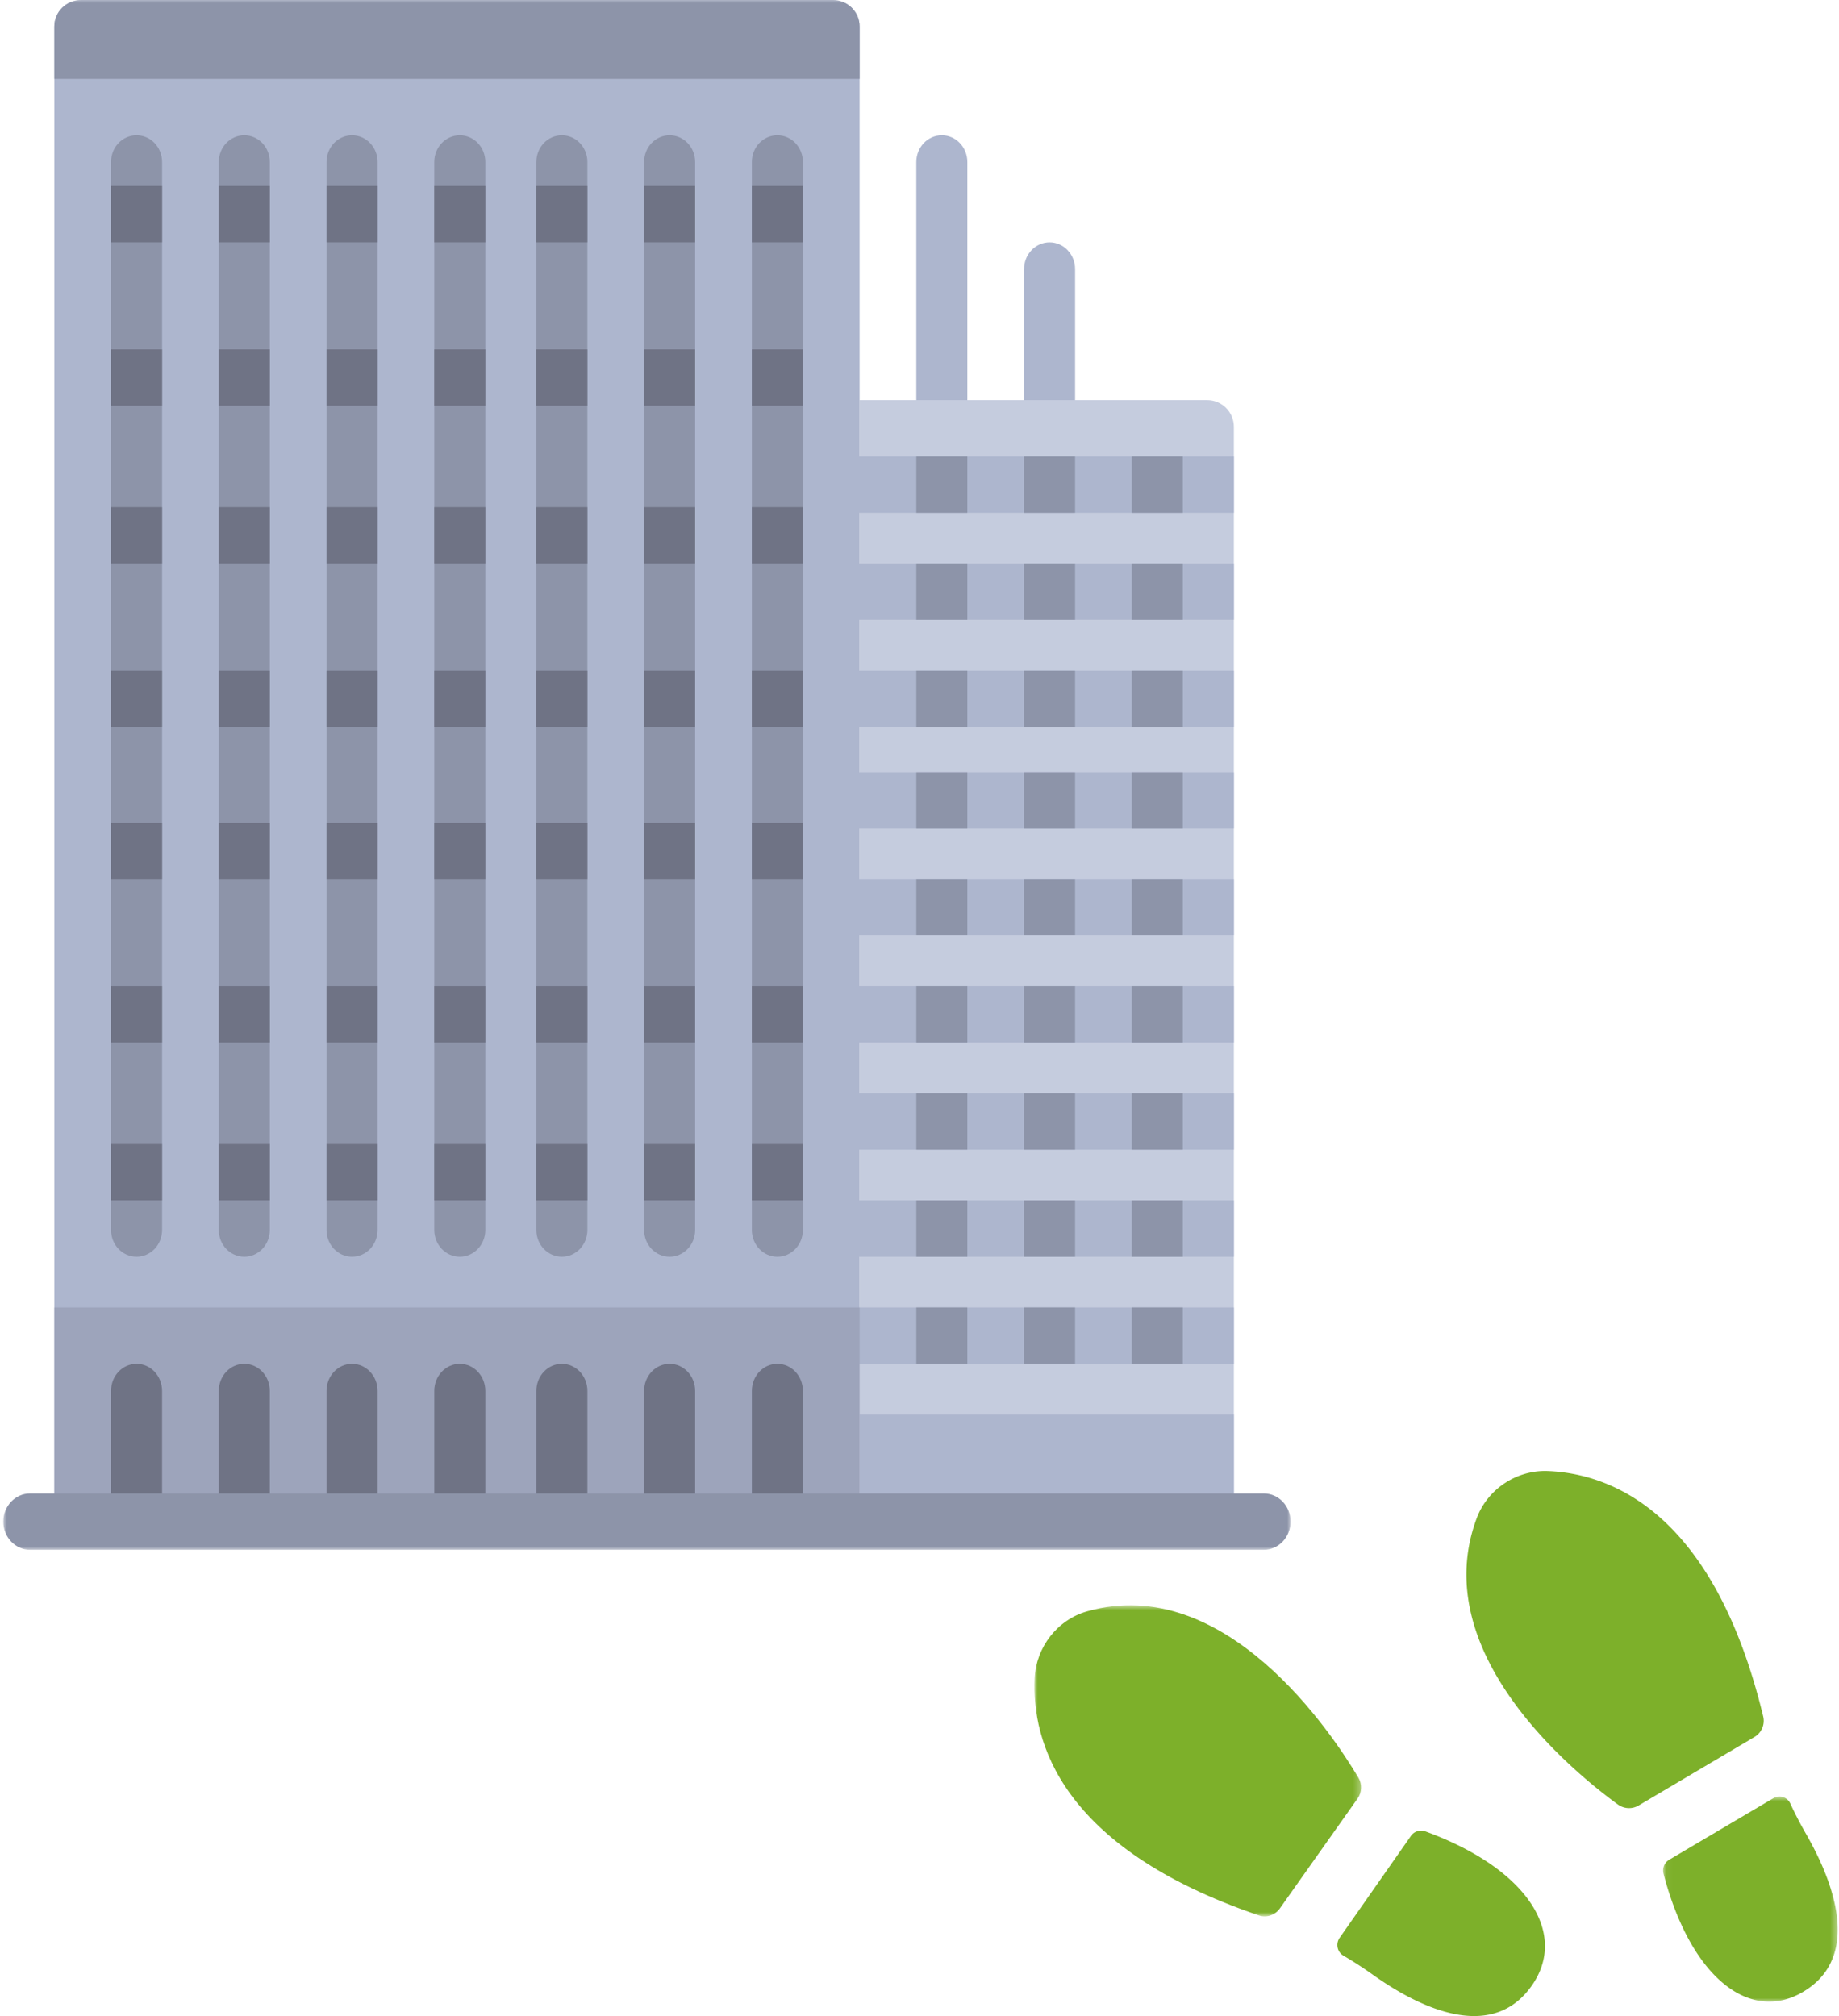 <svg xmlns="http://www.w3.org/2000/svg" xmlns:xlink="http://www.w3.org/1999/xlink" width="280" height="307"><defs><path id="a" d="M0 236h196V0H0z"/><path id="c" d="M.046.8h26.59v31.233H.046z"/><path id="e" d="M0 .765h49.736v47.378H0z"/></defs><g fill="none" fill-rule="evenodd"><g transform="translate(.5)"><path fill="#ADB6CE" d="M142.899 20.596c-2.146 0-3.886 1.826-3.886 4.077v44.84h7.771v-44.84c0-2.252-1.739-4.077-3.885-4.077m16.405 16.306c-2.145 0-3.885 1.824-3.885 4.076v44.84h7.77v-44.84c0-2.252-1.739-4.076-3.885-4.076"/><path fill="#C5CCDE" d="M130.379 60.93h52.916c2.248 0 4.07 1.82 4.07 4.066V231.71H130.38V60.931z"/><mask id="b" fill="#fff"><use xlink:href="#a"/></mask><path fill="#ADB6CE" d="M130.379 231.71h56.987v-16.306h-56.987zm-4.317-24.03h61.304v-8.582h-61.304z" mask="url(#b)"/><path fill="#8D94A9" d="M171.824 207.68h7.77v-8.582h-7.77zm-32.811 0h7.771v-8.582h-7.77zm16.406 0h7.77v-8.582h-7.77z" mask="url(#b)"/><path fill="#ADB6CE" d="M126.062 191.375h61.304v-8.582h-61.304z" mask="url(#b)"/><path fill="#8D94A9" d="M171.824 191.375h7.77v-8.582h-7.77zm-32.811 0h7.771v-8.582h-7.77zm16.406 0h7.77v-8.582h-7.77z" mask="url(#b)"/><path fill="#ADB6CE" d="M126.062 175.07h61.304v-8.583h-61.304z" mask="url(#b)"/><path fill="#8D94A9" d="M171.824 175.07h7.77v-8.583h-7.77zm-32.811 0h7.771v-8.583h-7.77zm16.406 0h7.77v-8.583h-7.77z" mask="url(#b)"/><path fill="#ADB6CE" d="M126.062 158.764h61.304v-8.582h-61.304z" mask="url(#b)"/><path fill="#8D94A9" d="M171.824 158.764h7.77v-8.582h-7.77zm-32.811 0h7.771v-8.582h-7.77zm16.406 0h7.77v-8.582h-7.77z" mask="url(#b)"/><path fill="#ADB6CE" d="M126.062 142.458h61.304v-8.582h-61.304z" mask="url(#b)"/><path fill="#8D94A9" d="M171.824 142.458h7.77v-8.582h-7.77zm-32.811 0h7.771v-8.582h-7.77zm16.406 0h7.77v-8.582h-7.77z" mask="url(#b)"/><path fill="#ADB6CE" d="M126.062 126.153h61.304v-8.582h-61.304z" mask="url(#b)"/><path fill="#8D94A9" d="M171.824 126.153h7.77v-8.582h-7.77zm-32.811 0h7.771v-8.582h-7.77zm16.406 0h7.77v-8.582h-7.77z" mask="url(#b)"/><path fill="#ADB6CE" d="M126.062 110.705h61.304v-8.581h-61.304z" mask="url(#b)"/><path fill="#8D94A9" d="M171.824 110.705h7.77v-8.581h-7.77zm-32.811 0h7.771v-8.581h-7.77zm16.406 0h7.77v-8.581h-7.77z" mask="url(#b)"/><path fill="#ADB6CE" d="M126.062 94.4h61.304v-8.582h-61.304z" mask="url(#b)"/><path fill="#8D94A9" d="M171.824 94.4h7.77v-8.582h-7.77zm-32.811 0h7.771v-8.582h-7.77zm16.406 0h7.77v-8.582h-7.77z" mask="url(#b)"/><path fill="#ADB6CE" d="M126.062 78.095h61.304v-8.582h-61.304z" mask="url(#b)"/><path fill="#8D94A9" d="M171.824 78.095h7.77v-8.582h-7.77zm-32.811 0h7.771v-8.582h-7.77zm16.406 0h7.77v-8.582h-7.77z" mask="url(#b)"/><path fill="#ADB6CE" d="M130.379 231.71H7.77V4.064C7.77 1.82 9.6 0 11.858 0h114.434c2.258 0 4.087 1.82 4.087 4.065V231.71z" mask="url(#b)"/><path fill="#8D94A9" d="M20.29 191.375c-2.146 0-3.885-1.822-3.885-4.067V24.663c0-2.245 1.74-4.067 3.886-4.067 2.145 0 3.885 1.822 3.885 4.067v162.645c0 2.245-1.74 4.067-3.885 4.067" mask="url(#b)"/><path fill="#9DA4BB" d="M7.77 231.71h122.61v-32.612H7.77z" mask="url(#b)"/><path fill="#6F7385" d="M24.176 228.276V211.8c0-2.275-1.739-4.119-3.885-4.119s-3.886 1.844-3.886 4.119v16.477h7.771z" mask="url(#b)"/><path fill="#8D94A9" d="M36.695 191.375c-2.145 0-3.884-1.822-3.884-4.067V24.663c0-2.245 1.739-4.067 3.884-4.067 2.147 0 3.886 1.822 3.886 4.067v162.645c0 2.245-1.739 4.067-3.886 4.067" mask="url(#b)"/><path fill="#6F7385" d="M40.581 228.276V211.8c0-2.275-1.739-4.119-3.886-4.119-2.145 0-3.884 1.844-3.884 4.119v16.477h7.77z" mask="url(#b)"/><path fill="#8D94A9" d="M53.102 191.375c-2.147 0-3.886-1.822-3.886-4.067V24.663c0-2.245 1.74-4.067 3.886-4.067s3.885 1.822 3.885 4.067v162.645c0 2.245-1.74 4.067-3.885 4.067" mask="url(#b)"/><path fill="#6F7385" d="M56.987 228.276V211.8c0-2.275-1.74-4.119-3.886-4.119-2.145 0-3.885 1.844-3.885 4.119v16.477h7.77z" mask="url(#b)"/><path fill="#8D94A9" d="M69.507 191.375c-2.146 0-3.886-1.822-3.886-4.067V24.663c0-2.245 1.74-4.067 3.886-4.067s3.885 1.822 3.885 4.067v162.645c0 2.245-1.739 4.067-3.885 4.067" mask="url(#b)"/><path fill="#6F7385" d="M73.392 228.276V211.8c0-2.275-1.74-4.119-3.885-4.119-2.147 0-3.886 1.844-3.886 4.119v16.477h7.771z" mask="url(#b)"/><path fill="#8D94A9" d="M85.048 191.375c-2.145 0-3.885-1.822-3.885-4.067V24.663c0-2.245 1.74-4.067 3.885-4.067 2.147 0 3.886 1.822 3.886 4.067v162.645c0 2.245-1.74 4.067-3.886 4.067" mask="url(#b)"/><path fill="#6F7385" d="M88.934 228.276V211.8c0-2.275-1.74-4.119-3.886-4.119-2.145 0-3.885 1.844-3.885 4.119v16.477h7.77z" mask="url(#b)"/><path fill="#8D94A9" d="M101.454 191.375c-2.146 0-3.886-1.822-3.886-4.067V24.663c0-2.245 1.74-4.067 3.886-4.067s3.885 1.822 3.885 4.067v162.645c0 2.245-1.739 4.067-3.885 4.067" mask="url(#b)"/><path fill="#6F7385" d="M105.34 228.276V211.8c0-2.275-1.74-4.119-3.886-4.119-2.147 0-3.886 1.844-3.886 4.119v16.477h7.771z" mask="url(#b)"/><path fill="#8D94A9" d="M117.859 191.375c-2.146 0-3.885-1.822-3.885-4.067V24.663c0-2.245 1.739-4.067 3.885-4.067 2.145 0 3.885 1.822 3.885 4.067v162.645c0 2.245-1.74 4.067-3.885 4.067" mask="url(#b)"/><path fill="#6F7385" d="M121.744 228.276V211.8c0-2.275-1.74-4.119-3.885-4.119-2.146 0-3.885 1.844-3.885 4.119v16.477h7.77zM16.405 182.793h7.771v-8.582h-7.77zm16.405 0h7.771v-8.582h-7.77zm16.406 0h7.77v-8.582h-7.77zm16.405 0h7.771v-8.582h-7.77zm15.542 0h7.77v-8.582h-7.77zm16.405 0h7.771v-8.582h-7.77zm16.406 0h7.77v-8.582h-7.77zm-97.569-24.029h7.771v-8.582h-7.77zm16.405 0h7.771v-8.582h-7.77zm16.406 0h7.77v-8.582h-7.77zm16.405 0h7.771v-8.582h-7.77zm15.542 0h7.77v-8.582h-7.77zm16.405 0h7.771v-8.582h-7.77zm16.406 0h7.77v-8.582h-7.77zm-97.569-24.888h7.771v-8.581h-7.77zm16.405 0h7.771v-8.581h-7.77zm16.406 0h7.77v-8.581h-7.77zm16.405 0h7.771v-8.581h-7.77zm15.542 0h7.77v-8.581h-7.77zm16.405 0h7.771v-8.581h-7.77zm16.406 0h7.77v-8.581h-7.77zm-97.569-23.171h7.771v-8.581h-7.77zm16.405 0h7.771v-8.581h-7.77zm16.406 0h7.77v-8.581h-7.77zm16.405 0h7.771v-8.581h-7.77zm15.542 0h7.77v-8.581h-7.77zm16.405 0h7.771v-8.581h-7.77zm16.406 0h7.77v-8.581h-7.77zM16.405 85.818h7.771v-8.582h-7.77zm16.405 0h7.771v-8.582h-7.77zm16.406 0h7.77v-8.582h-7.77zm16.405 0h7.771v-8.582h-7.77zm15.542 0h7.77v-8.582h-7.77zm16.405 0h7.771v-8.582h-7.77zm16.406 0h7.77v-8.582h-7.77zM16.405 61.79h7.771v-8.583h-7.77zm16.405 0h7.771v-8.583h-7.77zm16.406 0h7.77v-8.583h-7.77zm16.405 0h7.771v-8.583h-7.77zm15.542 0h7.77v-8.583h-7.77zm16.405 0h7.771v-8.583h-7.77zm16.406 0h7.77v-8.583h-7.77zM16.405 36.902h7.771V28.32h-7.77zm16.405 0h7.771V28.32h-7.77zm16.406 0h7.77V28.32h-7.77zm16.405 0h7.771V28.32h-7.77zm15.542 0h7.77V28.32h-7.77zm16.405 0h7.771V28.32h-7.77zm16.406 0h7.77V28.32h-7.77z" mask="url(#b)"/><path fill="#8D94A9" d="M130.379 12.015H7.77v-8.01C7.77 1.793 9.6 0 11.858 0h114.434c2.258 0 4.087 1.793 4.087 4.005v8.01zM191.916 236H4.084C1.828 236 0 234.078 0 231.71c0-2.371 1.828-4.292 4.084-4.292h187.832c2.256 0 4.084 1.92 4.084 4.291 0 2.37-1.828 4.291-4.084 4.291" mask="url(#b)"/></g><path fill="#7DB02A" d="M249.498 274.937l17.632-10.434a2.858 2.858 0 0 0 1.333-3.118c-7.582-31.36-23.385-36.999-32.783-37.376-4.744-.19-9.167 2.726-10.83 7.156-7.747 20.646 15.207 39.061 21.5 43.632a2.87 2.87 0 0 0 3.148.14"/><g transform="translate(253.167 272.773)"><mask id="d" fill="#fff"><use xlink:href="#c"/></mask><path fill="#7DB02A" d="M.966 10.435a1.89 1.89 0 0 0-.86 2.091c4.18 15.945 13.197 22.78 21.25 18.02 8.285-4.895 5.549-15.18.45-24.066a60.399 60.399 0 0 1-2.397-4.628 1.808 1.808 0 0 0-2.573-.796L.966 10.435z" mask="url(#d)"/></g><g transform="translate(157.5 243.68)"><mask id="f" fill="#fff"><use xlink:href="#e"/></mask><path fill="#7DB02A" d="M49.2 30.199L37.366 46.935c-.721 1.023-2.024 1.462-3.197 1.062C3.813 37.655-.406 21.339.03 11.899c.218-4.766 3.483-8.94 8.006-10.216 21.08-5.944 37.318 18.65 41.298 25.351.584.988.528 2.23-.134 3.165" mask="url(#f)"/></g><path fill="#7DB02A" d="M214.821 279.575a1.889 1.889 0 0 1 2.181-.702c15.668 5.716 21.742 15.603 16.236 23.476-5.664 8.095-15.767 4.37-24.251-1.667a59.339 59.339 0 0 0-4.442-2.876c-.95-.559-1.205-1.816-.573-2.723l10.85-15.508z"/></g></svg>